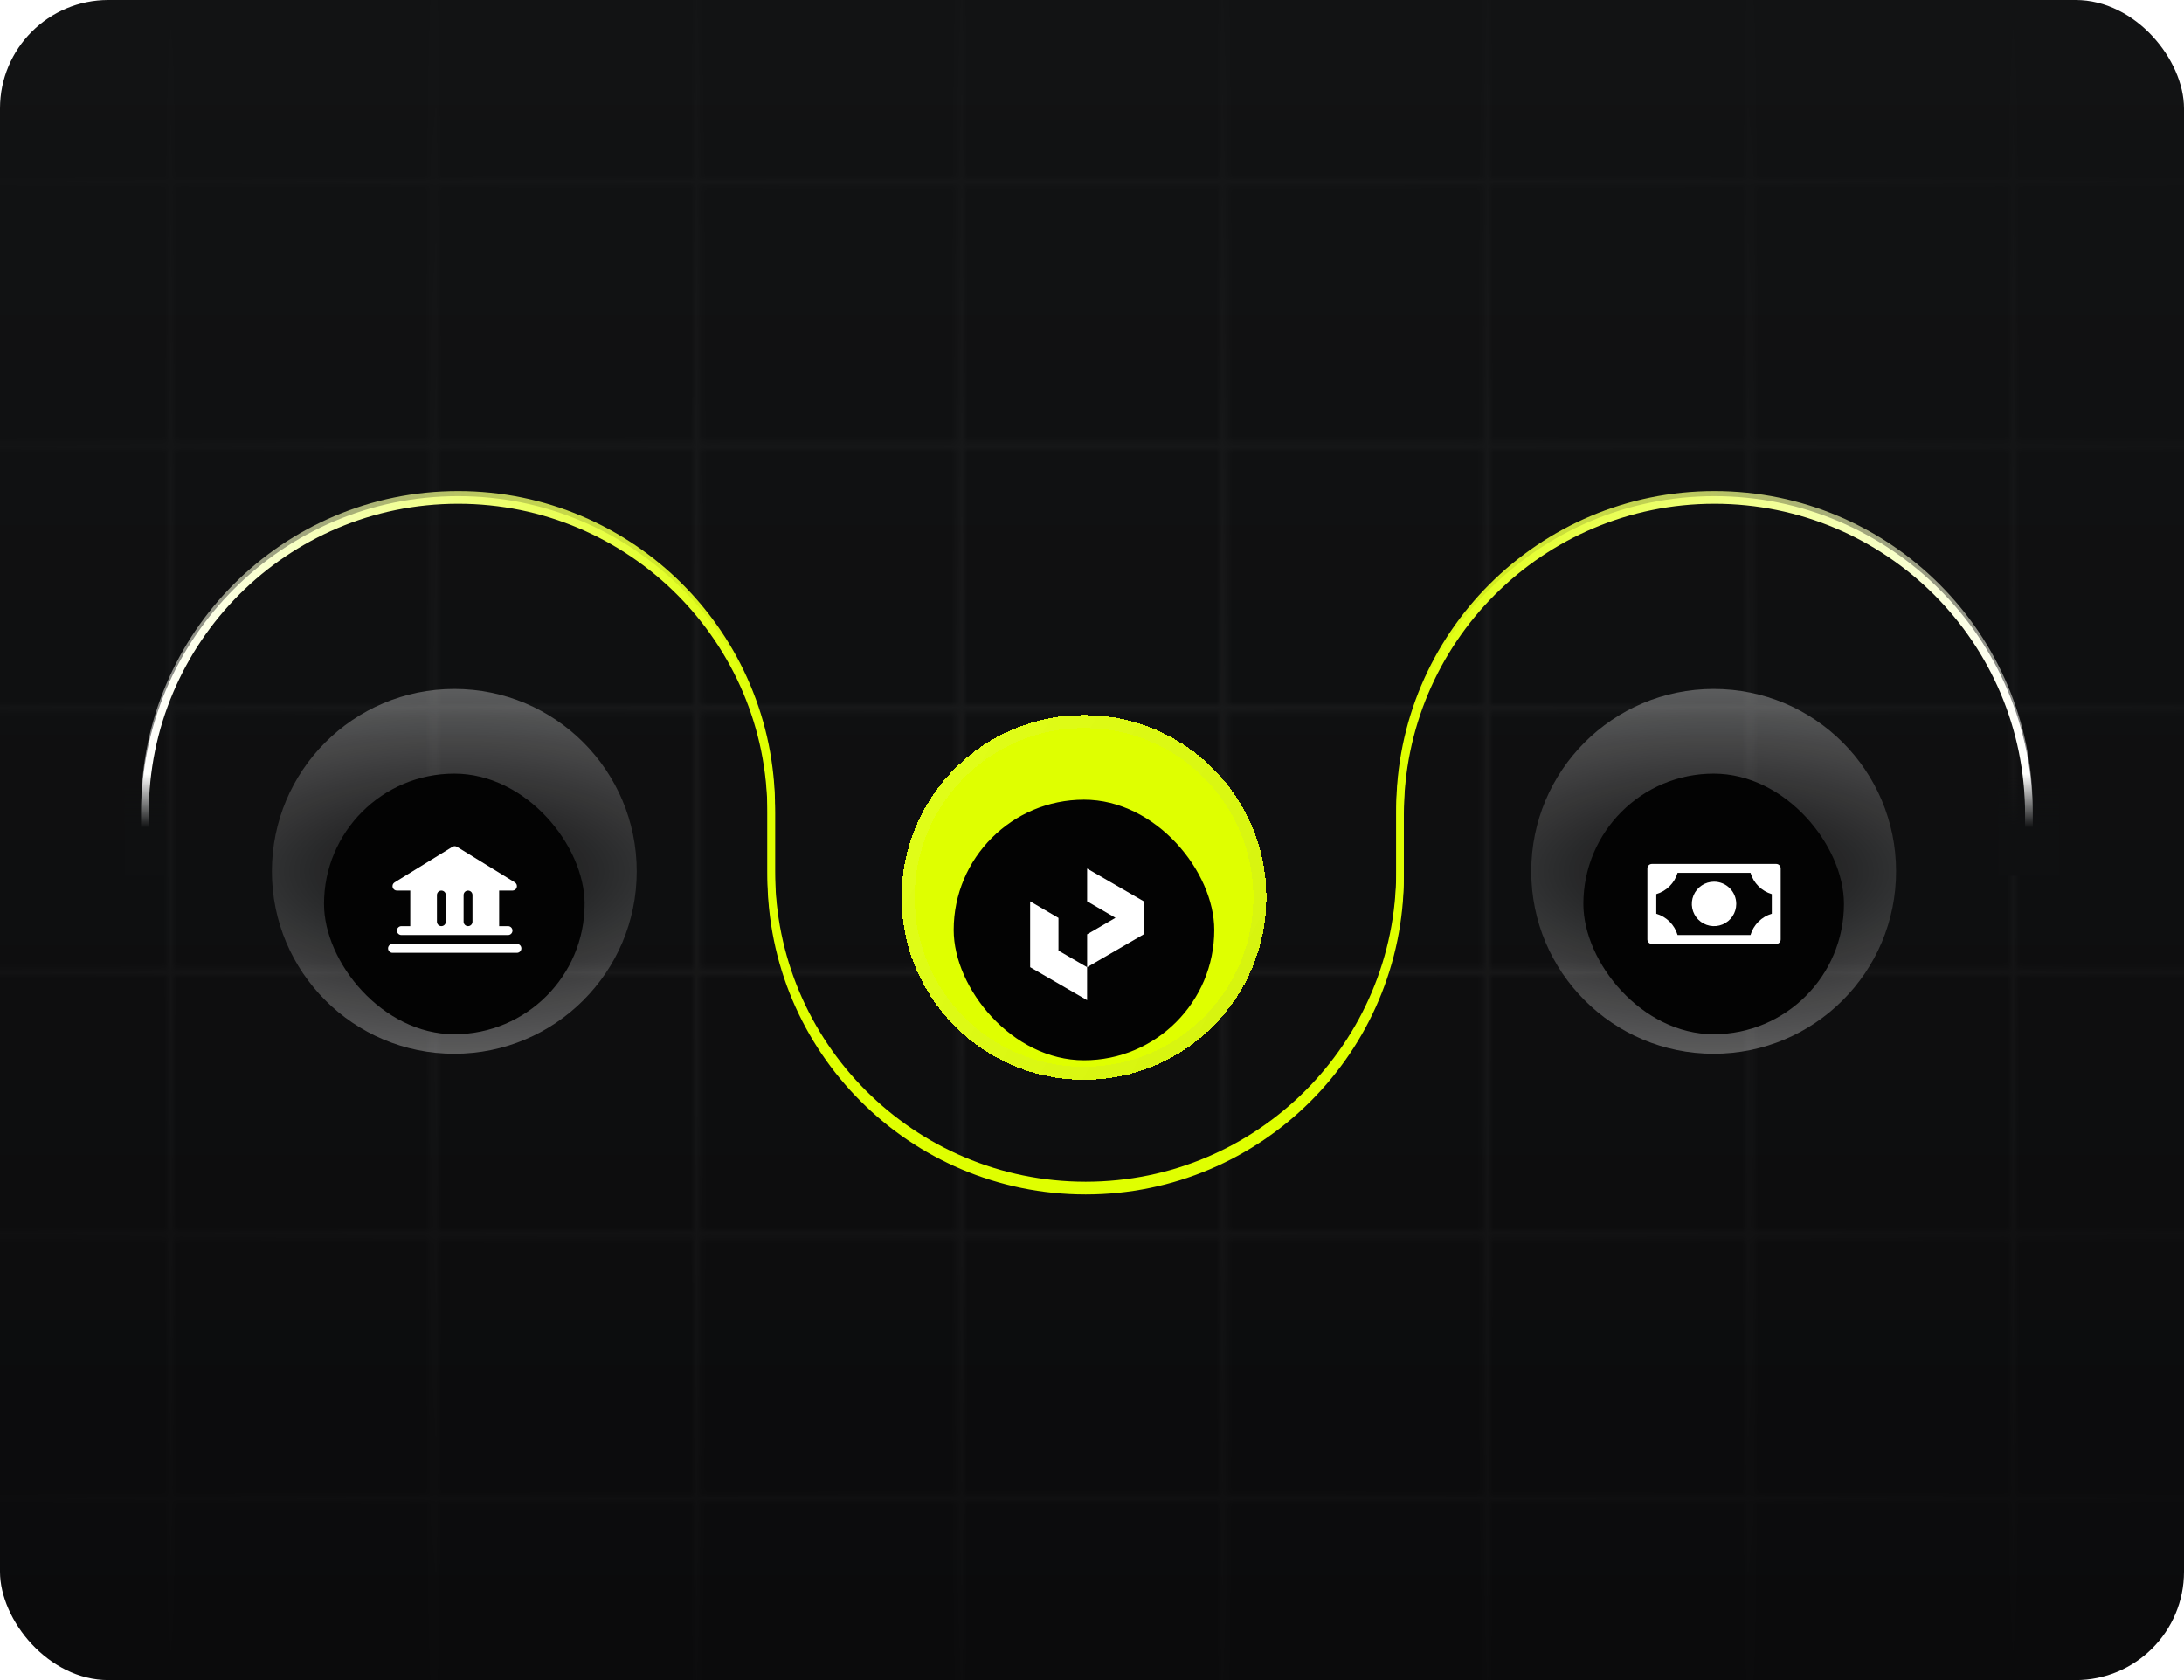 <svg width="403" height="310" viewBox="0 0 403 310" fill="none" xmlns="http://www.w3.org/2000/svg">
<g clip-path="url(#clip0_13611_9647)">
<rect width="403" height="310" rx="20" fill="url(#paint0_linear_13611_9647)"/>
<g opacity="0.1">
<mask id="mask0_13611_9647" style="mask-type:alpha" maskUnits="userSpaceOnUse" x="-115" y="-16" width="633" height="342">
<path d="M-114.82 33.571H517.823" stroke="black" stroke-width="1.214"/>
<path d="M-114.82 82.143H517.823" stroke="black" stroke-width="1.214"/>
<path d="M-114.82 130.714H517.823" stroke="black" stroke-width="1.214"/>
<path d="M-114.82 179.286H517.823" stroke="black" stroke-width="1.214"/>
<path d="M-114.82 227.857H517.823" stroke="black" stroke-width="1.214"/>
<path d="M-114.82 276.429H517.823" stroke="black" stroke-width="1.214"/>
<path d="M31.501 325L31.501 -15" stroke="black" stroke-width="1.214"/>
<path d="M80.073 325L80.073 -15" stroke="black" stroke-width="1.214"/>
<path d="M128.644 325L128.644 -15" stroke="black" stroke-width="1.214"/>
<path d="M177.215 325L177.215 -15" stroke="black" stroke-width="1.214"/>
<path d="M225.787 325L225.787 -15" stroke="black" stroke-width="1.214"/>
<path d="M274.358 325V-15" stroke="black" stroke-width="1.214"/>
<path d="M322.93 325V-15" stroke="black" stroke-width="1.214"/>
<path d="M371.501 325V-15" stroke="black" stroke-width="1.214"/>
</mask>
<g mask="url(#mask0_13611_9647)">
<rect x="-124.533" y="-30.786" width="652.071" height="371.571" fill="url(#paint1_radial_13611_9647)" fill-opacity="0.5"/>
</g>
</g>
<g filter="url(#filter0_i_13611_9647)">
<path d="M50.173 155.969C50.173 137.38 65.243 122.31 83.832 122.31C102.422 122.31 117.492 137.38 117.492 155.969C117.492 174.559 102.422 189.628 83.832 189.628C65.243 189.628 50.173 174.559 50.173 155.969Z" fill="url(#paint2_radial_13611_9647)"/>
<g filter="url(#filter1_d_13611_9647)">
<rect x="59.79" y="131.927" width="48.084" height="48.084" rx="24.042" fill="#030303"/>
<path d="M96.203 164.17C96.203 164.387 96.117 164.596 95.963 164.749C95.809 164.903 95.601 164.99 95.383 164.99H72.427C72.209 164.99 72.001 164.903 71.847 164.749C71.693 164.596 71.607 164.387 71.607 164.17C71.607 163.952 71.693 163.744 71.847 163.59C72.001 163.436 72.209 163.35 72.427 163.35H95.383C95.601 163.35 95.809 163.436 95.963 163.59C96.117 163.744 96.203 163.952 96.203 164.17ZM72.457 152.915C72.409 152.743 72.417 152.56 72.482 152.393C72.547 152.227 72.665 152.086 72.817 151.992L83.475 145.433C83.605 145.354 83.753 145.312 83.905 145.312C84.056 145.312 84.205 145.354 84.334 145.433L94.993 151.992C95.145 152.086 95.263 152.226 95.328 152.393C95.393 152.559 95.402 152.742 95.353 152.914C95.305 153.086 95.201 153.238 95.058 153.345C94.916 153.453 94.742 153.511 94.563 153.511H92.104V160.07H93.743C93.961 160.07 94.169 160.157 94.323 160.31C94.477 160.464 94.563 160.673 94.563 160.89C94.563 161.108 94.477 161.316 94.323 161.47C94.169 161.624 93.961 161.71 93.743 161.71H74.066C73.849 161.71 73.64 161.624 73.487 161.47C73.333 161.316 73.246 161.108 73.246 160.89C73.246 160.673 73.333 160.464 73.487 160.31C73.64 160.157 73.849 160.07 74.066 160.07H75.706V153.511H73.246C73.068 153.511 72.894 153.453 72.752 153.345C72.609 153.238 72.506 153.087 72.457 152.915ZM85.545 159.25C85.545 159.468 85.631 159.676 85.785 159.83C85.939 159.984 86.147 160.07 86.365 160.07C86.582 160.07 86.791 159.984 86.944 159.83C87.098 159.676 87.184 159.468 87.184 159.25V154.331C87.184 154.114 87.098 153.905 86.944 153.751C86.791 153.598 86.582 153.511 86.365 153.511C86.147 153.511 85.939 153.598 85.785 153.751C85.631 153.905 85.545 154.114 85.545 154.331V159.25ZM80.625 159.25C80.625 159.468 80.712 159.676 80.865 159.83C81.019 159.984 81.228 160.07 81.445 160.07C81.663 160.07 81.871 159.984 82.025 159.83C82.179 159.676 82.265 159.468 82.265 159.25V154.331C82.265 154.114 82.179 153.905 82.025 153.751C81.871 153.598 81.663 153.511 81.445 153.511C81.228 153.511 81.019 153.598 80.865 153.751C80.712 153.905 80.625 154.114 80.625 154.331V159.25Z" fill="white"/>
</g>
</g>
<g filter="url(#filter2_di_13611_9647)">
<path d="M166.362 155.969C166.362 137.38 181.432 122.31 200.021 122.31C218.611 122.31 233.681 137.38 233.681 155.969C233.681 174.559 218.611 189.628 200.021 189.628C181.432 189.628 166.362 174.559 166.362 155.969Z" fill="#DFFF00" shape-rendering="crispEdges"/>
<path d="M200.021 123.512C217.947 123.512 232.478 138.044 232.478 155.969C232.478 173.895 217.947 188.426 200.021 188.426C182.096 188.426 167.564 173.895 167.564 155.969C167.564 138.044 182.096 123.512 200.021 123.512Z" stroke="url(#paint3_linear_13611_9647)" stroke-opacity="0.1" stroke-width="2.404" shape-rendering="crispEdges"/>
<g filter="url(#filter3_d_13611_9647)">
<rect x="175.979" y="131.927" width="48.084" height="48.084" rx="24.042" fill="#030303"/>
<path d="M190.086 162.836V150.685L195.312 153.743V159.778L200.59 162.836V168.924L190.086 162.836Z" fill="white"/>
<path d="M200.598 156.769V162.836L211.058 156.761V150.686L200.598 144.633V150.68L205.832 153.724L200.598 156.769Z" fill="white"/>
</g>
</g>
<g filter="url(#filter4_i_13611_9647)">
<path d="M282.551 155.969C282.551 137.38 297.621 122.31 316.21 122.31C334.8 122.31 349.869 137.38 349.869 155.969C349.869 174.559 334.8 189.628 316.21 189.628C297.621 189.628 282.551 174.559 282.551 155.969Z" fill="url(#paint4_radial_13611_9647)"/>
<g filter="url(#filter5_d_13611_9647)">
<rect x="292.168" y="131.927" width="48.084" height="48.084" rx="24.042" fill="#030303"/>
<g clip-path="url(#clip1_13611_9647)">
<path d="M320.38 155.97C320.38 156.781 320.14 157.574 319.689 158.248C319.239 158.922 318.599 159.447 317.85 159.758C317.101 160.068 316.276 160.149 315.481 159.991C314.686 159.833 313.956 159.442 313.382 158.869C312.809 158.296 312.418 157.565 312.26 156.77C312.102 155.975 312.183 155.151 312.494 154.402C312.804 153.653 313.329 153.012 314.003 152.562C314.678 152.111 315.47 151.871 316.281 151.871C317.368 151.871 318.411 152.303 319.18 153.072C319.948 153.84 320.38 154.883 320.38 155.97ZM328.579 149.411V162.529C328.579 162.747 328.493 162.955 328.339 163.109C328.185 163.263 327.977 163.349 327.759 163.349H304.803C304.585 163.349 304.377 163.263 304.223 163.109C304.069 162.955 303.983 162.747 303.983 162.529V149.411C303.983 149.194 304.069 148.985 304.223 148.832C304.377 148.678 304.585 148.591 304.803 148.591H327.759C327.977 148.591 328.185 148.678 328.339 148.832C328.493 148.985 328.579 149.194 328.579 149.411ZM326.939 154.161C326.008 153.886 325.161 153.382 324.475 152.696C323.788 152.009 323.284 151.162 323.009 150.231H309.553C309.278 151.162 308.774 152.009 308.087 152.696C307.401 153.382 306.553 153.886 305.622 154.161V157.779C306.553 158.054 307.401 158.558 308.087 159.245C308.774 159.931 309.278 160.779 309.553 161.71H323.009C323.284 160.779 323.788 159.931 324.475 159.245C325.161 158.558 326.008 158.054 326.939 157.779V154.161Z" fill="white"/>
</g>
</g>
</g>
<g filter="url(#filter6_f_13611_9647)">
<path d="M26.748 159.003V150.035C26.748 118.123 52.618 92.252 84.53 92.252V92.252C116.443 92.252 142.313 118.123 142.313 150.035V161.669C142.313 193.711 168.288 219.686 200.329 219.686V219.686C232.371 219.686 258.345 193.711 258.345 161.669V150.269C258.345 118.227 284.32 92.252 316.362 92.252V92.252C348.403 92.252 374.378 118.227 374.378 150.269V159.003" stroke="url(#paint5_linear_13611_9647)" stroke-width="1.406" stroke-linecap="round"/>
</g>
<path d="M26.748 158.066V149.098C26.748 117.186 52.618 91.316 84.53 91.316V91.316C116.443 91.316 142.313 117.186 142.313 149.098V160.732C142.313 192.774 168.288 218.749 200.329 218.749V218.749C232.371 218.749 258.345 192.774 258.345 160.732V149.332C258.345 117.29 284.32 91.316 316.362 91.316V91.316C348.403 91.316 374.378 117.29 374.378 149.332V158.066" stroke="url(#paint6_linear_13611_9647)" stroke-width="1.406" stroke-linecap="round"/>
<rect x="23" y="142.851" width="7.496" height="18.74" fill="url(#paint7_linear_13611_9647)"/>
<rect x="368.756" y="142.851" width="11.244" height="18.74" fill="url(#paint8_linear_13611_9647)"/>
</g>
<defs>
<filter id="filter0_i_13611_9647" x="-190.249" y="-118.113" width="548.163" height="548.163" filterUnits="userSpaceOnUse" color-interpolation-filters="sRGB">
<feFlood flood-opacity="0" result="BackgroundImageFix"/>
<feBlend mode="normal" in="SourceGraphic" in2="BackgroundImageFix" result="shape"/>
<feColorMatrix in="SourceAlpha" type="matrix" values="0 0 0 0 0 0 0 0 0 0 0 0 0 0 0 0 0 0 127 0" result="hardAlpha"/>
<feOffset dy="4.808"/>
<feGaussianBlur stdDeviation="28.851"/>
<feComposite in2="hardAlpha" operator="arithmetic" k2="-1" k3="1"/>
<feColorMatrix type="matrix" values="0 0 0 0 0 0 0 0 0 0 0 0 0 0 0 0 0 0 0.2 0"/>
<feBlend mode="normal" in2="shape" result="effect1_innerShadow_13611_9647"/>
</filter>
<filter id="filter1_d_13611_9647" x="41.758" y="119.906" width="84.148" height="84.148" filterUnits="userSpaceOnUse" color-interpolation-filters="sRGB">
<feFlood flood-opacity="0" result="BackgroundImageFix"/>
<feColorMatrix in="SourceAlpha" type="matrix" values="0 0 0 0 0 0 0 0 0 0 0 0 0 0 0 0 0 0 127 0" result="hardAlpha"/>
<feOffset dy="6.011"/>
<feGaussianBlur stdDeviation="9.016"/>
<feComposite in2="hardAlpha" operator="out"/>
<feColorMatrix type="matrix" values="0 0 0 0 0 0 0 0 0 0 0 0 0 0 0 0 0 0 0.1 0"/>
<feBlend mode="normal" in2="BackgroundImageFix" result="effect1_dropShadow_13611_9647"/>
<feBlend mode="normal" in="SourceGraphic" in2="effect1_dropShadow_13611_9647" result="shape"/>
</filter>
<filter id="filter2_di_13611_9647" x="-74.06" y="-118.113" width="548.163" height="548.163" filterUnits="userSpaceOnUse" color-interpolation-filters="sRGB">
<feFlood flood-opacity="0" result="BackgroundImageFix"/>
<feColorMatrix in="SourceAlpha" type="matrix" values="0 0 0 0 0 0 0 0 0 0 0 0 0 0 0 0 0 0 127 0" result="hardAlpha"/>
<feOffset dy="4.808"/>
<feGaussianBlur stdDeviation="14.425"/>
<feComposite in2="hardAlpha" operator="out"/>
<feColorMatrix type="matrix" values="0 0 0 0 0 0 0 0 0 0 0 0 0 0 0 0 0 0 0.25 0"/>
<feBlend mode="normal" in2="BackgroundImageFix" result="effect1_dropShadow_13611_9647"/>
<feBlend mode="normal" in="SourceGraphic" in2="effect1_dropShadow_13611_9647" result="shape"/>
<feColorMatrix in="SourceAlpha" type="matrix" values="0 0 0 0 0 0 0 0 0 0 0 0 0 0 0 0 0 0 127 0" result="hardAlpha"/>
<feOffset dy="4.808"/>
<feGaussianBlur stdDeviation="28.851"/>
<feComposite in2="hardAlpha" operator="arithmetic" k2="-1" k3="1"/>
<feColorMatrix type="matrix" values="0 0 0 0 0 0 0 0 0 0 0 0 0 0 0 0 0 0 0.2 0"/>
<feBlend mode="normal" in2="shape" result="effect2_innerShadow_13611_9647"/>
</filter>
<filter id="filter3_d_13611_9647" x="157.947" y="119.906" width="84.148" height="84.148" filterUnits="userSpaceOnUse" color-interpolation-filters="sRGB">
<feFlood flood-opacity="0" result="BackgroundImageFix"/>
<feColorMatrix in="SourceAlpha" type="matrix" values="0 0 0 0 0 0 0 0 0 0 0 0 0 0 0 0 0 0 127 0" result="hardAlpha"/>
<feOffset dy="6.011"/>
<feGaussianBlur stdDeviation="9.016"/>
<feComposite in2="hardAlpha" operator="out"/>
<feColorMatrix type="matrix" values="0 0 0 0 0 0 0 0 0 0 0 0 0 0 0 0 0 0 0.1 0"/>
<feBlend mode="normal" in2="BackgroundImageFix" result="effect1_dropShadow_13611_9647"/>
<feBlend mode="normal" in="SourceGraphic" in2="effect1_dropShadow_13611_9647" result="shape"/>
</filter>
<filter id="filter4_i_13611_9647" x="42.129" y="-118.113" width="548.163" height="548.163" filterUnits="userSpaceOnUse" color-interpolation-filters="sRGB">
<feFlood flood-opacity="0" result="BackgroundImageFix"/>
<feBlend mode="normal" in="SourceGraphic" in2="BackgroundImageFix" result="shape"/>
<feColorMatrix in="SourceAlpha" type="matrix" values="0 0 0 0 0 0 0 0 0 0 0 0 0 0 0 0 0 0 127 0" result="hardAlpha"/>
<feOffset dy="4.808"/>
<feGaussianBlur stdDeviation="28.851"/>
<feComposite in2="hardAlpha" operator="arithmetic" k2="-1" k3="1"/>
<feColorMatrix type="matrix" values="0 0 0 0 0 0 0 0 0 0 0 0 0 0 0 0 0 0 0.2 0"/>
<feBlend mode="normal" in2="shape" result="effect1_innerShadow_13611_9647"/>
</filter>
<filter id="filter5_d_13611_9647" x="274.136" y="119.906" width="84.148" height="84.148" filterUnits="userSpaceOnUse" color-interpolation-filters="sRGB">
<feFlood flood-opacity="0" result="BackgroundImageFix"/>
<feColorMatrix in="SourceAlpha" type="matrix" values="0 0 0 0 0 0 0 0 0 0 0 0 0 0 0 0 0 0 127 0" result="hardAlpha"/>
<feOffset dy="6.011"/>
<feGaussianBlur stdDeviation="9.016"/>
<feComposite in2="hardAlpha" operator="out"/>
<feColorMatrix type="matrix" values="0 0 0 0 0 0 0 0 0 0 0 0 0 0 0 0 0 0 0.1 0"/>
<feBlend mode="normal" in2="BackgroundImageFix" result="effect1_dropShadow_13611_9647"/>
<feBlend mode="normal" in="SourceGraphic" in2="effect1_dropShadow_13611_9647" result="shape"/>
</filter>
<filter id="filter6_f_13611_9647" x="23.234" y="88.739" width="354.657" height="134.461" filterUnits="userSpaceOnUse" color-interpolation-filters="sRGB">
<feFlood flood-opacity="0" result="BackgroundImageFix"/>
<feBlend mode="normal" in="SourceGraphic" in2="BackgroundImageFix" result="shape"/>
<feGaussianBlur stdDeviation="1.406" result="effect1_foregroundBlur_13611_9647"/>
</filter>
<linearGradient id="paint0_linear_13611_9647" x1="201.5" y1="0" x2="201.5" y2="310" gradientUnits="userSpaceOnUse">
<stop stop-color="#121314"/>
<stop offset="1" stop-color="#0B0B0C"/>
</linearGradient>
<radialGradient id="paint1_radial_13611_9647" cx="0" cy="0" r="1" gradientUnits="userSpaceOnUse" gradientTransform="translate(201.502 155) rotate(90) scale(185.786 326.036)">
<stop stop-color="white"/>
<stop offset="1" stop-color="white" stop-opacity="0"/>
</radialGradient>
<radialGradient id="paint2_radial_13611_9647" cx="0" cy="0" r="1" gradientUnits="userSpaceOnUse" gradientTransform="translate(83.832 155.969) rotate(90) scale(33.659 76.612)">
<stop stop-color="white" stop-opacity="0"/>
<stop offset="1" stop-color="white" stop-opacity="0.32"/>
</radialGradient>
<linearGradient id="paint3_linear_13611_9647" x1="167.821" y1="124.655" x2="233.938" y2="160.24" gradientUnits="userSpaceOnUse">
<stop stop-color="white"/>
<stop offset="1" stop-color="#999999"/>
</linearGradient>
<radialGradient id="paint4_radial_13611_9647" cx="0" cy="0" r="1" gradientUnits="userSpaceOnUse" gradientTransform="translate(316.21 155.969) rotate(90) scale(33.659 76.612)">
<stop stop-color="white" stop-opacity="0"/>
<stop offset="1" stop-color="white" stop-opacity="0.32"/>
</radialGradient>
<linearGradient id="paint5_linear_13611_9647" x1="374.378" y1="155.969" x2="26.748" y2="155.969" gradientUnits="userSpaceOnUse">
<stop stop-color="white"/>
<stop offset="0.333" stop-color="#DFFF00"/>
<stop offset="0.668" stop-color="#DFFF00"/>
<stop offset="1" stop-color="white"/>
</linearGradient>
<linearGradient id="paint6_linear_13611_9647" x1="374.378" y1="155.032" x2="26.748" y2="155.032" gradientUnits="userSpaceOnUse">
<stop stop-color="white" stop-opacity="0.5"/>
<stop offset="0.333" stop-color="#DFFF00"/>
<stop offset="0.668" stop-color="#DFFF00"/>
<stop offset="1" stop-color="white" stop-opacity="0.5"/>
</linearGradient>
<linearGradient id="paint7_linear_13611_9647" x1="26.748" y1="142.851" x2="26.748" y2="163.348" gradientUnits="userSpaceOnUse">
<stop stop-color="#0F1011" stop-opacity="0"/>
<stop offset="0.481" stop-color="#0F1011"/>
<stop offset="1" stop-color="#0F1011"/>
</linearGradient>
<linearGradient id="paint8_linear_13611_9647" x1="374.378" y1="142.851" x2="374.378" y2="163.348" gradientUnits="userSpaceOnUse">
<stop stop-color="#0F1011" stop-opacity="0"/>
<stop offset="0.481" stop-color="#0F1011"/>
<stop offset="1" stop-color="#0F1011"/>
</linearGradient>
<clipPath id="clip0_13611_9647">
<rect width="403" height="310" rx="20" fill="white"/>
</clipPath>
<clipPath id="clip1_13611_9647">
<rect width="26.236" height="26.236" fill="white" transform="translate(303.162 142.851)"/>
</clipPath>
</defs>
</svg>
